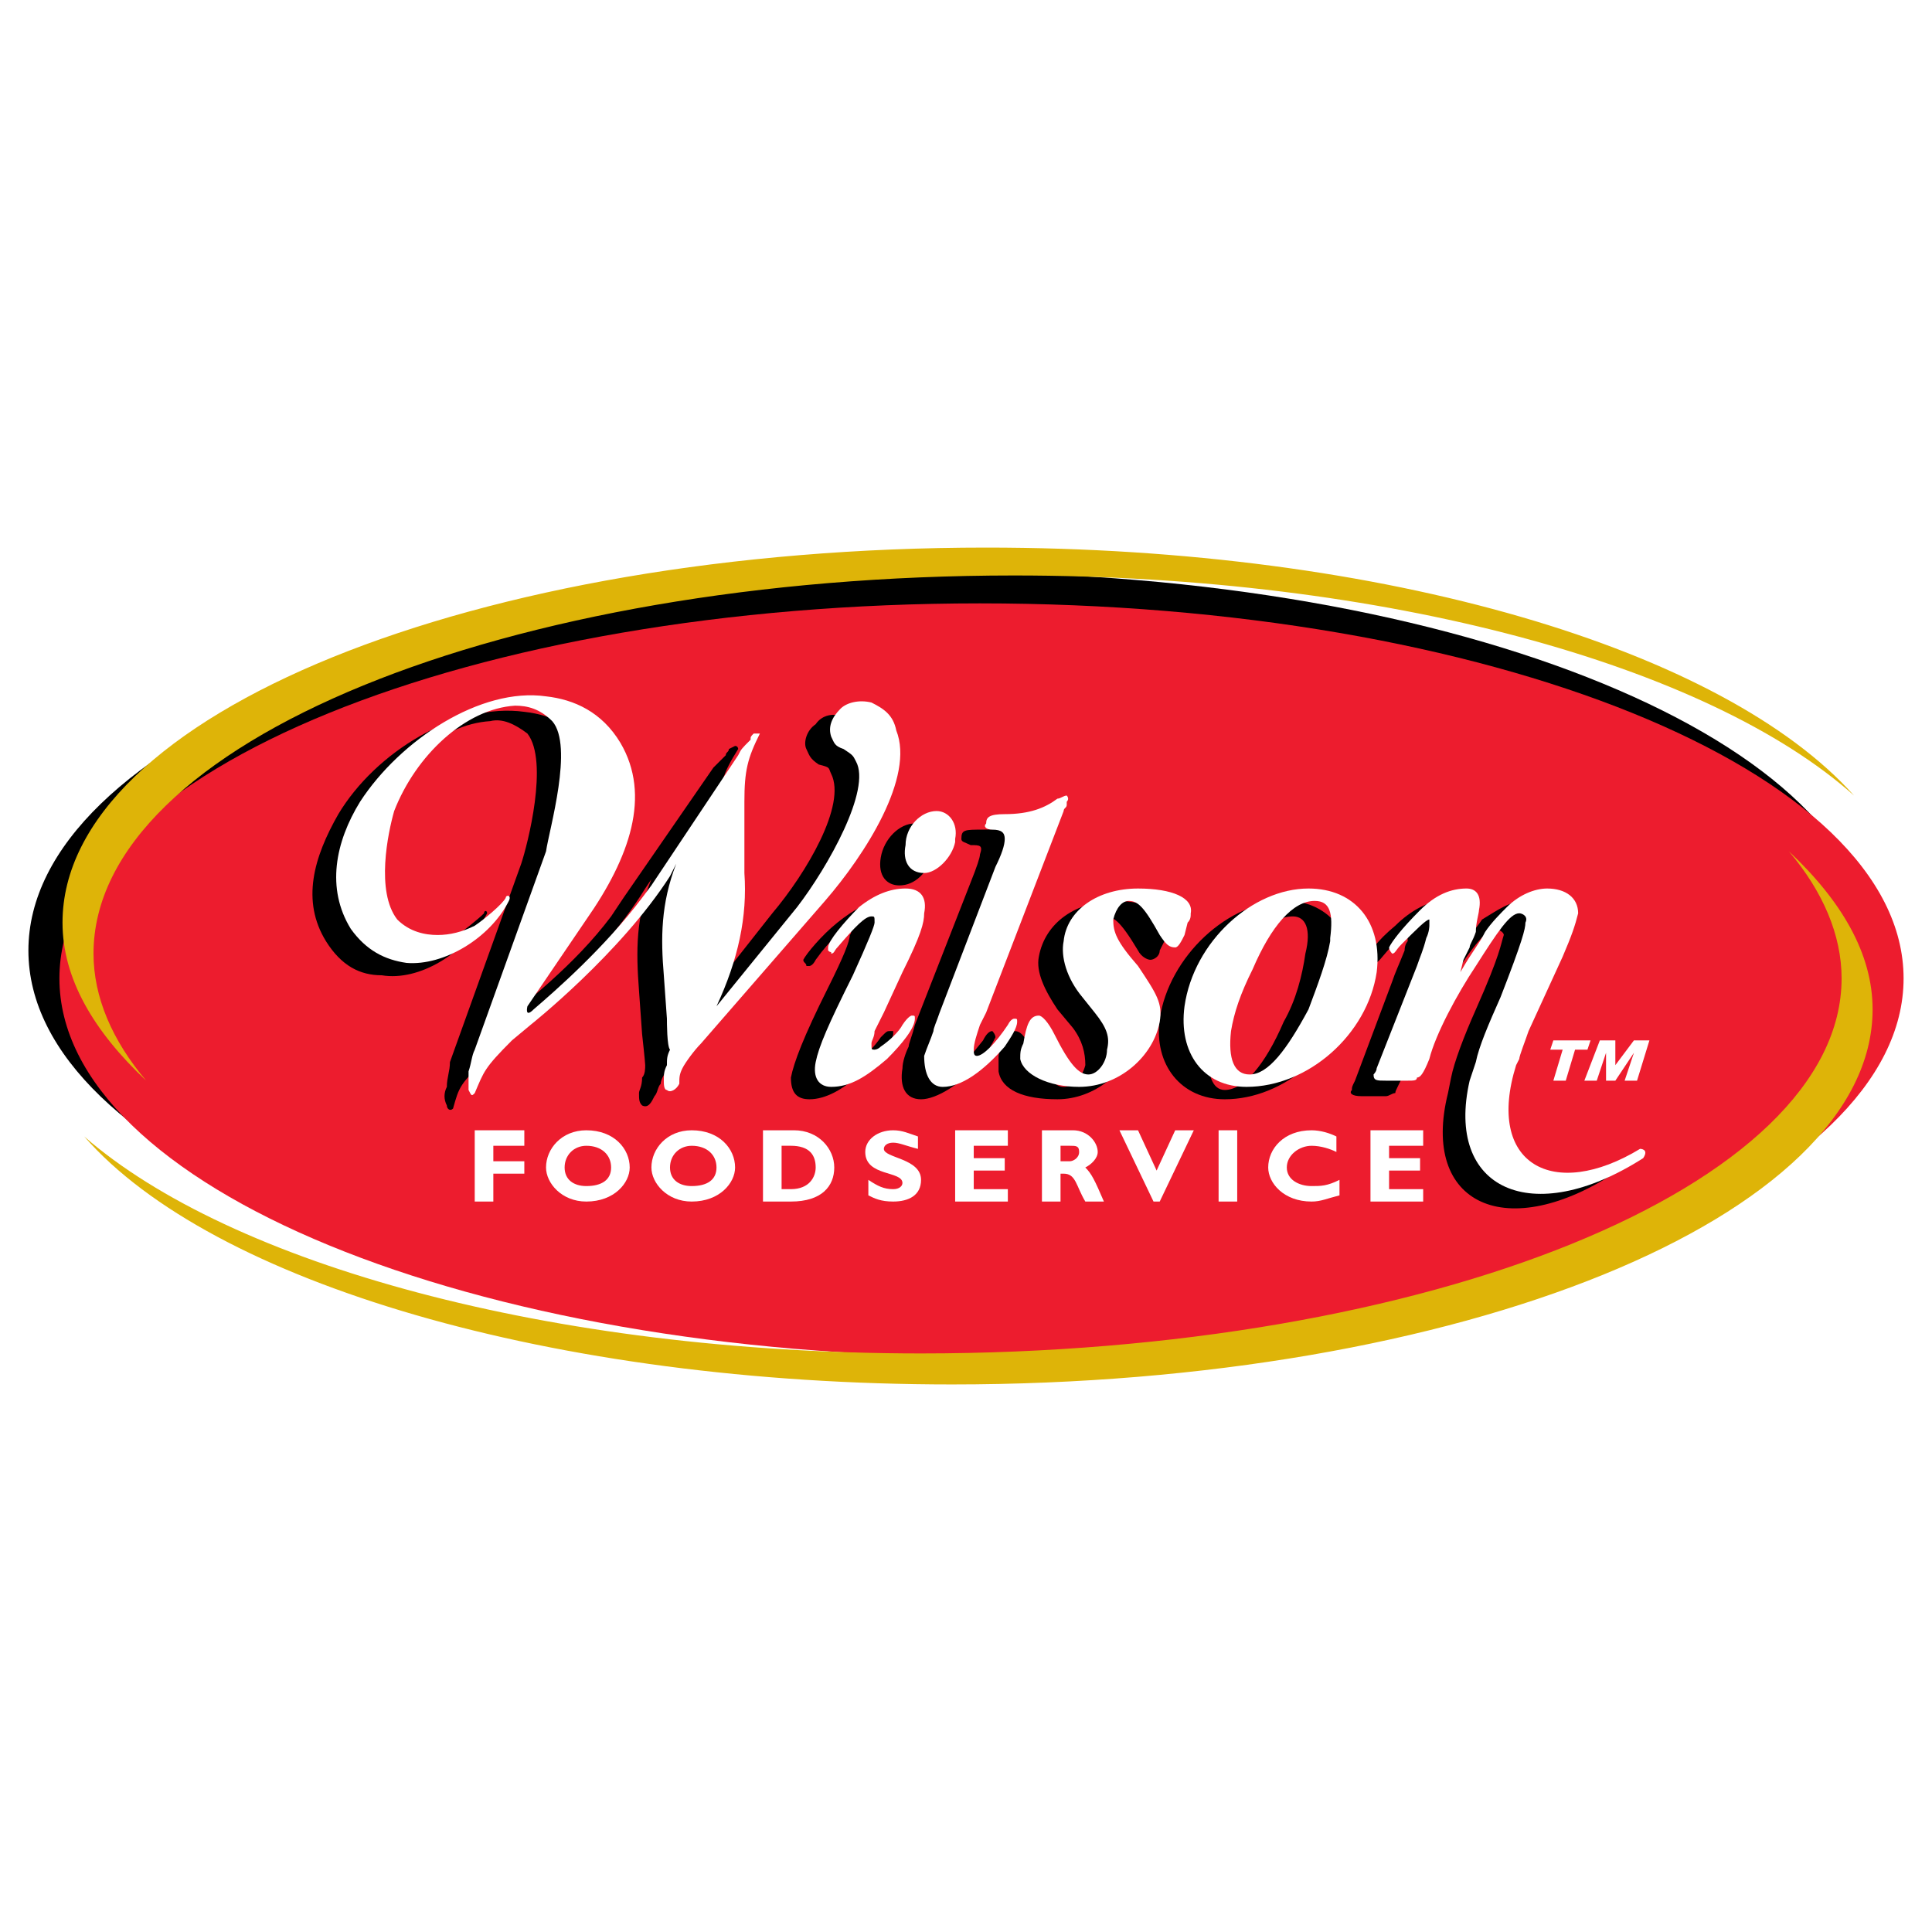 <?xml version="1.0" encoding="utf-8"?>
<!-- Generator: Adobe Illustrator 13.0.0, SVG Export Plug-In . SVG Version: 6.00 Build 14948)  -->
<!DOCTYPE svg PUBLIC "-//W3C//DTD SVG 1.0//EN" "http://www.w3.org/TR/2001/REC-SVG-20010904/DTD/svg10.dtd">
<svg version="1.0" id="Layer_1" xmlns="http://www.w3.org/2000/svg" xmlns:xlink="http://www.w3.org/1999/xlink" x="0px" y="0px"
	 width="192.756px" height="192.756px" viewBox="0 0 192.756 192.756" enable-background="new 0 0 192.756 192.756"
	 xml:space="preserve">
<g>
	<polygon fill-rule="evenodd" clip-rule="evenodd" fill="#FFFFFF" points="0,0 192.756,0 192.756,192.756 0,192.756 0,0 	"/>
	<path fill-rule="evenodd" clip-rule="evenodd" d="M94.986,132.25c50.715,0,91.843-16.699,91.843-37.418
		s-41.128-37.727-91.843-37.727c-51.023,0-92.152,17.008-92.152,37.727S43.963,132.25,94.986,132.25L94.986,132.25z"/>
	<path fill-rule="evenodd" clip-rule="evenodd" fill="#ED1C2E" d="M97.77,135.342c50.715,0,92.151-17.008,92.151-37.727
		c0-20.719-41.437-37.417-92.151-37.417c-50.714,0-91.842,16.698-91.842,37.417C5.927,118.334,47.055,135.342,97.77,135.342
		L97.77,135.342z"/>
	<path fill-rule="evenodd" clip-rule="evenodd" fill="#DEB408" d="M101.171,57.415c37.108,0,69.269,8.968,83.803,21.956
		c-12.988-14.534-46.694-24.739-86.586-24.739c-51.023,0-92.151,16.699-92.151,37.417c0,5.566,3.092,10.822,8.35,15.771
		c-3.402-4.021-5.257-8.35-5.257-12.679C9.329,74.113,50.457,57.415,101.171,57.415L101.171,57.415z"/>
	<path fill-rule="evenodd" clip-rule="evenodd" fill="#DEB408" d="M178.479,84.937c3.401,4.02,5.257,8.349,5.257,12.679
		c0,20.719-41.128,37.416-91.842,37.416c-37.108,0-68.959-8.967-83.493-21.646c12.679,14.535,46.694,24.74,86.585,24.74
		c50.715,0,91.843-16.699,91.843-37.418C186.829,95.141,183.736,89.884,178.479,84.937L178.479,84.937z"/>
	<path fill-rule="evenodd" clip-rule="evenodd" d="M50.147,101.943C50.147,101.943,49.22,102.871,50.147,101.943
		c2.165-1.855,7.112-5.565,10.823-10.513l1.237-1.855l8.967-12.988c0.619-0.618,0.619-0.618,1.237-1.237
		c0-0.309,0.309-0.309,0.309-0.619l0.618-0.309c0.31,0,0.31,0.309,0.31,0.309c-1.546,2.474-1.855,3.402-1.855,6.494l0.309,7.112
		c0,4.639-0.618,8.659-3.092,12.988l8.04-10.205c3.402-4.02,7.422-10.823,5.875-13.916c-0.309-0.619,0-0.619-1.237-0.928
		c-0.928-0.618-0.928-0.928-1.237-1.546c-0.31-0.618,0-1.855,0.928-2.474c0.618-0.928,1.855-1.237,3.092-0.619
		c1.237,0.31,2.165,1.237,2.783,2.474c1.546,4.639-3.092,12.369-7.421,17.317l-12.369,14.224c-0.619,0.619-1.546,1.855-1.546,2.475
		c-0.309,0.309-0.309,0.928-0.618,1.236c-0.31,0.619-0.619,1.238-1.237,0.928c-0.309-0.309-0.309-0.617-0.309-1.236
		c0-0.309,0.309-0.619,0.309-1.547c0.309-0.309,0.309-0.928,0.309-1.236s-0.309-3.092-0.309-3.092l-0.309-4.33
		c-0.31-4.02-0.31-7.421,1.237-11.132l-0.619,0.928c-4.948,8.04-13.916,15.152-13.916,15.152l-1.546,1.547
		c-3.092,2.783-3.092,3.092-3.711,5.258c-0.309,0.309-0.618,0-0.618-0.311c-0.31-0.617-0.31-1.236,0-1.855
		c0-0.928,0.309-1.545,0.309-2.473l7.112-19.792c0.618-1.855,2.783-10.205,0.618-12.988c-1.236-0.928-2.474-1.546-3.71-1.237
		c-4.948,0.309-9.896,4.638-11.751,10.514c-0.928,1.855-2.165,7.731,0.309,10.514c0.928,1.546,2.474,1.855,4.021,1.855
		c0.927,0,2.165-0.31,3.71-1.237c0.928-0.618,2.474-1.855,3.092-2.474c0-0.309,0.31-0.309,0.31,0
		c-2.165,4.02-6.803,6.803-10.514,6.185c-2.165,0-4.02-0.928-5.566-3.401c-2.474-4.021-1.237-8.35,1.237-12.679
		c3.71-6.185,11.75-11.132,18.554-10.205c2.783,0.309,5.566,1.546,7.112,4.639c3.092,4.947,0.928,11.132-3.092,17.317l-5.875,8.967
		H50.147L50.147,101.943z"/>
	<path fill-rule="evenodd" clip-rule="evenodd" d="M89.729,88.338c-1.237,0-2.165-0.928-1.855-2.783
		c0.31-1.855,1.855-3.401,3.402-3.401c1.237,0,1.855,1.237,1.855,2.783c0,0.309,0,0.309,0,0.309l0,0
		C92.513,87.101,91.276,88.338,89.729,88.338L89.729,88.338L89.729,88.338z M85.091,104.418c-0.309,0.309-0.309,0.928-0.618,1.236
		l0,0c0,0.311,0,0.619,0.309,0.619s0.619,0,0.619-0.309c0.927-0.619,1.855-1.547,2.474-2.475c0.619-0.619,0.619-0.619,0.928-0.619
		c0,0,0,0,0.31,0c0,0.311,0,0.311,0,0.311c0,0.617-1.546,2.473-3.092,3.711c-1.856,1.855-3.711,2.783-5.257,2.783
		c-1.237,0-1.855-0.619-1.855-2.166c0.31-1.545,1.237-4.02,3.711-8.967c1.546-3.093,2.165-4.639,2.165-5.257
		c0.309-0.309,0-0.618,0-0.618c-0.619,0-1.855,0.927-3.401,3.092c-0.31,0.618-0.619,0.618-0.619,0.618c-0.309,0-0.309,0-0.309,0
		c0-0.309-0.31-0.309-0.31-0.618c0.31-0.619,1.855-2.474,3.402-3.711c1.546-1.237,3.092-2.165,4.639-2.165
		c1.237,0,2.164,0.928,1.855,2.474c-0.309,0.928-0.618,2.165-2.165,5.876l-1.855,4.02L85.091,104.418L85.091,104.418z"/>
	<path fill-rule="evenodd" clip-rule="evenodd" d="M95.605,103.799c-0.309,0.928-0.619,1.855-0.928,2.166
		c0,0.617,0.309,0.928,0.309,0.928c0.619,0,1.855-1.547,3.093-3.094c0.309-0.617,0.618-0.928,0.928-0.928
		c0,0,0.309,0.311,0.309,0.619c-0.309,0.619-0.618,1.236-1.546,2.475c-1.855,2.164-4.329,3.711-5.875,3.711
		s-2.165-1.238-1.855-3.094c0-0.617,0.309-1.545,0.619-2.164c0-0.309,0.309-0.928,0.619-2.164l5.566-14.225
		c0.619-1.546,0.928-2.474,0.928-2.783c0.31-0.928,0-0.928-0.928-0.928c-0.618-0.309-0.928-0.309-0.928-0.619
		c0-0.927,0.31-0.927,2.165-0.927c2.474,0,4.02-0.619,5.257-1.546c0.309-0.309,0.618-0.309,0.618-0.309c0.31,0,0.31,0,0.31,0.309
		s0,0.309-0.31,0.619c0,0.309,0,0.309,0,0.309l-8.04,20.101L95.605,103.799L95.605,103.799z"/>
	<path fill-rule="evenodd" clip-rule="evenodd" d="M105.5,100.707c-1.236-1.855-2.164-3.71-1.855-5.257
		c0.619-3.401,3.711-5.566,7.731-5.566c3.092,0,5.257,1.237,5.257,2.474c-0.309,0.31-0.309,0.619-0.309,1.237l-0.619,1.237
		c0,0.618-0.618,0.928-0.928,0.928s-0.928-0.31-1.237-0.928c-1.854-3.092-2.474-3.402-3.401-3.402c-0.618,0-1.236,0.619-1.236,1.546
		c-0.31,1.546,0,2.165,2.164,4.947c2.165,2.475,2.474,3.711,2.165,5.566c-0.618,3.402-4.021,6.186-7.731,6.186
		c-3.401,0-5.566-0.928-5.875-2.783c0-0.311,0-0.619,0-1.547c0.309-1.547,0.928-2.475,1.546-2.475c0.619,0,0.928,0.311,1.855,1.855
		c1.546,2.783,2.165,3.711,3.093,3.711s1.855-0.928,2.164-2.164c0-1.236-0.309-2.475-1.236-3.711L105.5,100.707L105.5,100.707z"/>
	<path fill-rule="evenodd" clip-rule="evenodd" d="M130.239,95.141c-0.31,2.165-0.928,4.638-2.165,6.802
		c-1.855,4.33-4.02,6.805-5.875,6.805c-1.237,0-1.855-1.547-1.547-4.33c0.31-1.855,0.928-4.02,1.856-6.184
		c2.164-4.64,4.329-6.804,6.493-6.804C130.239,91.43,130.857,92.667,130.239,95.141L130.239,95.141L130.239,95.141L130.239,95.141z
		 M134.878,98.543c0.618-4.948-2.165-8.659-6.494-8.659c-5.875,0-11.751,5.566-12.679,11.751c-0.618,4.639,2.165,8.041,6.494,8.041
		C128.074,109.676,133.95,104.727,134.878,98.543L134.878,98.543z"/>
	<path fill-rule="evenodd" clip-rule="evenodd" d="M149.412,106.893c0-0.311,0.309-1.855,0.928-2.475l3.092-7.731
		c0.928-1.855,1.546-3.092,1.546-4.02c0.31-1.855-0.927-2.784-2.783-2.784c-1.546,0-2.782,0.928-4.329,1.856
		c-0.618,0.928-1.236,1.546-1.855,2.474c-0.928,1.237-1.236,1.855-2.474,4.021l0.31-1.238l0.309-0.928
		c0-0.309,0.31-0.928,0.619-1.855c0.309-0.619,0.618-1.546,0.618-2.165c0-1.237-0.31-2.165-1.546-2.165
		c-1.237,0-3.093,0.928-4.639,2.474c-1.855,1.546-2.783,2.783-2.783,3.711c0,0,0,0.309,0.31,0.309c0,0,0.309,0,0.928-0.618
		c1.546-1.855,2.164-2.474,2.474-2.474s0.31,0,0.31,0.619c0,0-0.31,0.309-0.31,0.928c-0.618,1.546-0.928,2.165-1.237,3.092
		l-3.711,9.896c-0.309,0.617-0.309,0.617-0.309,0.928c-0.31,0.309,0,0.617,0.928,0.617h2.474c0.31,0,0.618-0.309,0.928-0.309
		c0-0.309,0.31-0.619,0.928-2.164c0.928-2.166,3.092-6.186,4.639-8.969c2.164-3.71,3.711-5.256,4.329-5.256
		c0.31,0,0.928,0.309,0.928,0.618c-0.31,0.928-0.31,1.855-2.783,7.421c-1.237,2.783-2.165,5.258-2.474,6.803l-0.31,1.547
		c-2.783,11.133,5.876,15.152,17.008,7.73c0.618-0.617,0-0.928,0-0.928c-8.658,5.566-15.771,1.547-12.369-8.039L149.412,106.893
		L149.412,106.893z"/>
	<polygon fill-rule="evenodd" clip-rule="evenodd" fill="#FFFFFF" points="52.312,114.314 49.22,114.314 49.22,115.859 
		52.312,115.859 52.312,117.096 49.22,117.096 49.22,119.879 47.364,119.879 47.364,112.768 52.312,112.768 52.312,114.314 	"/>
	<path fill-rule="evenodd" clip-rule="evenodd" fill="#FFFFFF" d="M60.971,116.479c0,1.236-0.928,1.855-2.474,1.855
		c-1.237,0-2.165-0.619-2.165-1.855s0.928-2.164,2.165-2.164C60.043,114.314,60.971,115.242,60.971,116.479L60.971,116.479
		L60.971,116.479z M62.826,116.479c0-1.855-1.546-3.711-4.329-3.711c-2.474,0-4.02,1.855-4.02,3.711c0,1.545,1.546,3.4,4.02,3.4
		C61.28,119.879,62.826,118.023,62.826,116.479L62.826,116.479z"/>
	<path fill-rule="evenodd" clip-rule="evenodd" fill="#FFFFFF" d="M71.485,116.479c0,1.236-0.928,1.855-2.474,1.855
		c-1.237,0-2.165-0.619-2.165-1.855s0.928-2.164,2.165-2.164C70.557,114.314,71.485,115.242,71.485,116.479L71.485,116.479
		L71.485,116.479z M73.34,116.479c0-1.855-1.546-3.711-4.329-3.711c-2.474,0-4.02,1.855-4.02,3.711c0,1.545,1.546,3.4,4.02,3.4
		C71.794,119.879,73.34,118.023,73.34,116.479L73.34,116.479z"/>
	<path fill-rule="evenodd" clip-rule="evenodd" fill="#FFFFFF" d="M77.979,114.314h0.928c1.855,0,2.474,0.928,2.474,2.164
		c0,0.928-0.619,2.164-2.474,2.164h-0.928V114.314L77.979,114.314L77.979,114.314z M76.123,112.768v7.111h2.783
		c3.092,0,4.329-1.545,4.329-3.4s-1.546-3.711-4.02-3.711H76.123L76.123,112.768z"/>
	<path fill-rule="evenodd" clip-rule="evenodd" fill="#FFFFFF" d="M91.585,114.623c-1.237-0.309-1.855-0.619-2.474-0.619
		c-0.619,0-0.928,0.311-0.928,0.619c0,0.928,3.71,0.928,3.71,3.092c0,1.547-1.237,2.164-2.783,2.164
		c-1.237,0-1.856-0.309-2.474-0.617v-1.547c0.928,0.619,1.546,0.928,2.474,0.928c0.618,0,0.927-0.309,0.927-0.619
		c0-1.236-3.711-0.617-3.711-3.092c0-1.236,1.237-2.164,2.784-2.164c0.927,0,1.546,0.309,2.474,0.617V114.623L91.585,114.623z"/>
	<polygon fill-rule="evenodd" clip-rule="evenodd" fill="#FFFFFF" points="100.553,119.879 95.296,119.879 95.296,112.768 
		100.553,112.768 100.553,114.314 97.151,114.314 97.151,115.551 100.243,115.551 100.243,116.787 97.151,116.787 97.151,118.643 
		100.553,118.643 100.553,119.879 	"/>
	<path fill-rule="evenodd" clip-rule="evenodd" fill="#FFFFFF" d="M105.81,114.314h0.928c0.618,0,0.928,0,0.928,0.617
		c0,0.619-0.618,0.928-0.928,0.928h-0.928V114.314L105.81,114.314L105.81,114.314z M103.954,112.768v7.111h1.855v-2.783h0.31
		c1.236,0,1.236,1.238,2.164,2.783h1.855c-0.928-2.164-1.236-2.783-1.855-3.4c0.619-0.309,1.237-0.928,1.237-1.547
		c0-0.928-0.928-2.164-2.474-2.164H103.954L103.954,112.768z"/>
	<polygon fill-rule="evenodd" clip-rule="evenodd" fill="#FFFFFF" points="115.705,119.879 115.087,119.879 111.686,112.768 
		113.54,112.768 115.396,116.787 117.251,112.768 119.106,112.768 115.705,119.879 	"/>
	<polygon fill-rule="evenodd" clip-rule="evenodd" fill="#FFFFFF" points="121.58,112.768 123.437,112.768 123.437,119.879 
		121.58,119.879 121.58,112.768 	"/>
	<path fill-rule="evenodd" clip-rule="evenodd" fill="#FFFFFF" d="M133.641,119.262c-1.236,0.309-1.855,0.617-2.783,0.617
		c-2.783,0-4.329-1.855-4.329-3.4c0-1.855,1.546-3.711,4.329-3.711c0.928,0,1.855,0.309,2.475,0.617v1.547
		c-0.619-0.309-1.547-0.617-2.475-0.617c-1.236,0-2.474,0.928-2.474,2.164s1.237,1.855,2.474,1.855c0.928,0,1.547,0,2.783-0.619
		V119.262L133.641,119.262z"/>
	<polygon fill-rule="evenodd" clip-rule="evenodd" fill="#FFFFFF" points="141.99,119.879 136.733,119.879 136.733,112.768 
		141.99,112.768 141.99,114.314 138.589,114.314 138.589,115.551 141.681,115.551 141.681,116.787 138.589,116.787 138.589,118.643 
		141.99,118.643 141.99,119.879 	"/>
	<path fill-rule="evenodd" clip-rule="evenodd" fill="#FFFFFF" d="M52.621,100.398c0,0-0.309,1.236,0.619,0.309
		c2.165-1.855,7.112-6.185,10.823-11.132l0.928-1.237l8.659-12.988c0.309-0.619,0.309-0.619,1.237-1.546
		c0-0.309,0-0.309,0.309-0.618c0,0,0.31,0,0.619,0s0,0,0,0c-1.237,2.474-1.546,3.71-1.546,6.803v7.112
		c0.31,4.329-0.618,8.659-2.783,13.297l8.04-9.896c3.093-4.02,7.422-11.75,5.876-14.534c-0.31-0.619-0.31-0.619-1.237-1.237
		c-0.928-0.309-0.928-0.618-1.237-1.237c-0.309-0.928,0-1.855,0.928-2.783c0.619-0.618,1.855-0.928,3.092-0.618
		c1.237,0.618,2.165,1.237,2.474,2.783c1.855,4.638-3.093,12.369-7.112,17.007l-12.37,14.226c-0.619,0.617-1.546,1.855-1.855,2.473
		c-0.309,0.619-0.309,0.928-0.309,1.547c-0.309,0.619-0.928,0.928-1.237,0.619c-0.309,0-0.309-0.619-0.309-0.928
		c0-0.619,0-0.928,0.309-1.547c0-0.619,0-0.928,0.31-1.547c-0.31-0.309-0.31-2.783-0.31-3.092l-0.309-4.329
		c-0.309-3.711-0.309-7.112,1.237-11.132l-0.619,1.237c-4.948,7.731-13.916,14.844-13.916,14.844l-1.855,1.545
		c-2.783,2.783-2.783,3.094-3.711,5.258c-0.309,0.309-0.309,0.309-0.618-0.309c0-0.311,0-1.238,0-1.855
		c0.309-0.928,0.309-1.547,0.618-2.166l7.113-19.79c0.309-2.165,2.783-10.514,0.618-12.988c-1.237-1.237-2.474-1.546-3.71-1.546
		c-4.948,0.309-9.896,4.948-12.061,10.514c-0.619,2.165-1.855,8.04,0.309,10.823c1.237,1.237,2.783,1.546,4.021,1.546
		c1.237,0,2.474-0.309,3.71-0.928c0.928-0.618,2.783-2.165,3.092-2.783c0-0.31,0.619-0.31,0.31,0.309
		c-1.855,3.711-6.494,6.494-10.205,6.185c-2.165-0.309-4.021-1.237-5.566-3.401c-2.474-4.021-1.546-8.659,0.928-12.679
		c4.02-6.185,12.06-11.442,18.554-10.514c2.783,0.309,5.566,1.546,7.421,4.639c3.092,5.257,0.928,11.441-3.401,17.626
		L52.621,100.398L52.621,100.398L52.621,100.398z"/>
	<path fill-rule="evenodd" clip-rule="evenodd" fill="#FFFFFF" d="M92.204,87.101c-1.546,0-2.165-1.237-1.856-2.783
		c0-1.855,1.546-3.401,3.093-3.401c1.237,0,2.165,1.237,1.855,2.783l0,0v0.31C94.986,85.555,93.44,87.101,92.204,87.101
		L92.204,87.101L92.204,87.101z M87.255,102.871c0,0.619-0.309,0.928-0.309,1.238l0,0c0,0.617,0,0.617,0.309,0.617
		c0,0,0.31,0,0.619-0.309c0.928-0.619,1.855-1.547,2.165-2.164c0.619-0.928,0.928-0.928,0.928-0.928c0.31,0,0.31,0,0.31,0.309l0,0
		c0,0.928-1.237,2.475-2.783,4.02c-2.165,1.855-3.711,2.783-5.566,2.783c-1.237,0-1.855-0.928-1.546-2.473
		c0.309-1.547,1.237-3.711,3.71-8.659c1.546-3.401,2.165-4.948,2.165-5.257c0-0.619,0-0.619-0.309-0.619
		c-0.619,0-1.546,0.928-3.401,3.092c-0.31,0.31-0.31,0.619-0.619,0.619c0-0.309,0,0-0.309-0.309v-0.31
		c0-0.618,1.546-2.474,3.092-4.02c1.546-1.237,3.092-1.855,4.638-1.855c1.546,0,2.165,0.928,1.856,2.474
		c0,0.928-0.31,2.165-2.165,5.875l-1.855,4.019L87.255,102.871L87.255,102.871z"/>
	<path fill-rule="evenodd" clip-rule="evenodd" fill="#FFFFFF" d="M97.77,102.254c-0.309,0.928-0.619,1.855-0.619,2.473
		c0,0.311,0,0.619,0.31,0.619c0.619,0,1.855-1.236,3.092-3.092c0.31-0.619,0.618-0.619,0.618-0.619c0.31,0,0.31,0,0.31,0.309
		c0,0.619-0.618,1.547-1.237,2.475c-2.164,2.475-4.329,4.02-6.185,4.02c-1.237,0-1.855-1.236-1.855-3.092
		c0.309-0.928,0.618-1.547,0.927-2.475c0-0.309,0.31-0.928,0.619-1.855l5.566-14.533c0.618-1.237,0.928-2.165,0.928-2.783
		c0-0.618-0.31-0.927-1.236-0.927c-0.619,0-0.928-0.31-0.619-0.619c0-0.619,0.31-0.928,1.855-0.928c2.475,0,4.021-0.619,5.257-1.546
		c0.31,0,0.619-0.309,0.928-0.309c0,0,0.31,0.309,0,0.619v0.309c0,0.309-0.309,0.309-0.309,0.619l-7.731,20.099L97.77,102.254
		L97.77,102.254z"/>
	<path fill-rule="evenodd" clip-rule="evenodd" fill="#FFFFFF" d="M107.975,99.471c-1.547-1.855-2.165-4.021-1.855-5.566
		c0.309-3.092,3.401-5.257,7.421-5.257c3.402,0,5.566,0.928,5.258,2.474c0,0.309,0,0.619-0.31,0.928l-0.31,1.237
		c-0.309,0.619-0.618,1.237-0.928,1.237c-0.618,0-0.927-0.309-1.546-1.237c-1.546-2.783-2.165-3.402-3.092-3.402
		c-0.619,0-1.237,0.619-1.547,1.856c0,1.237,0.31,2.165,2.474,4.638c1.855,2.784,2.475,3.71,2.165,5.565
		c-0.618,3.402-4.02,6.494-8.04,6.494c-3.093,0-5.566-1.236-5.875-2.783c0-0.617,0-0.928,0.309-1.545
		c0.31-1.855,0.619-2.783,1.546-2.783c0.31,0,0.928,0.617,1.547,1.855c1.546,3.092,2.474,4.02,3.401,4.02s1.855-1.236,1.855-2.475
		c0.31-1.236,0-2.164-1.237-3.711L107.975,99.471L107.975,99.471z"/>
	<path fill-rule="evenodd" clip-rule="evenodd" fill="#FFFFFF" d="M132.713,93.904c-0.309,1.855-1.237,4.33-2.165,6.803
		c-2.164,4.02-4.02,6.494-5.875,6.494c-1.546,0-2.164-1.547-1.855-4.33c0.31-1.855,0.928-3.709,2.165-6.184
		c1.855-4.329,4.02-6.803,6.185-6.803c1.546,0,1.855,1.237,1.546,3.711C132.713,93.595,132.713,93.595,132.713,93.904
		L132.713,93.904L132.713,93.904z M137.352,96.997c0.618-4.948-2.165-8.35-6.804-8.35c-5.565,0-11.441,5.257-12.369,11.751
		c-0.618,4.639,1.855,8.039,6.185,8.039C130.548,108.438,136.424,103.182,137.352,96.997L137.352,96.997z"/>
	<path fill-rule="evenodd" clip-rule="evenodd" fill="#FFFFFF" d="M151.576,105.654c0-0.309,0.618-1.855,0.928-2.783l3.401-7.421
		c0.928-2.165,1.237-3.092,1.547-4.329c0-1.546-1.237-2.474-3.093-2.474c-1.237,0-2.783,0.619-4.02,1.855
		c-0.619,0.619-1.547,1.546-2.165,2.474c-0.618,1.237-1.237,1.855-2.474,4.02l0.309-1.237l0.619-1.237
		c0-0.309,0.309-0.618,0.618-1.546c0-0.928,0.31-1.855,0.31-2.165c0.309-1.546-0.31-2.165-1.237-2.165
		c-1.546,0-3.093,0.619-4.639,2.165c-1.855,1.855-2.783,3.092-3.092,3.71c0,0.31,0.309,0.619,0.309,0.619
		c0.31,0,0.31-0.309,0.928-0.928c1.546-1.546,2.474-2.474,2.783-2.474c0,0,0,0.309,0,0.618c0,0,0,0.619-0.31,1.237
		c-0.309,1.237-0.618,1.855-0.928,2.783l-4.02,10.204c0,0.311-0.31,0.619-0.31,0.619c0,0.619,0.31,0.619,1.237,0.619h2.165
		c0.618,0,0.927,0,0.927-0.311c0.31,0,0.619-0.309,1.237-1.855c0.618-2.473,2.783-6.492,4.639-9.276
		c2.165-3.401,3.401-5.257,4.329-5.257c0.31,0,0.928,0.309,0.618,0.928c0,0.619-0.309,1.855-2.474,7.422
		c-1.236,2.783-2.164,4.947-2.474,6.494l-0.618,1.855c-2.475,10.822,6.185,14.842,17.316,7.73c0.619-0.928-0.309-0.928-0.309-0.928
		c-8.659,5.256-15.462,1.547-12.37-8.35L151.576,105.654L151.576,105.654z"/>
	<path fill-rule="evenodd" clip-rule="evenodd" fill="#FFFFFF" d="M161.162,106.273l1.855-2.475h1.547l-1.237,4.021h-1.237
		l0.928-2.783l0,0l-1.855,2.783h-0.927v-2.783l0,0l-0.928,2.783h-1.237l1.546-4.021h1.546V106.273L161.162,106.273L161.162,106.273z
		 M158.379,104.727h-1.236l-0.928,3.094h-1.237l0.928-3.094h-1.236l0.309-0.928h3.711L158.379,104.727L158.379,104.727z"/>
</g>
</svg>
